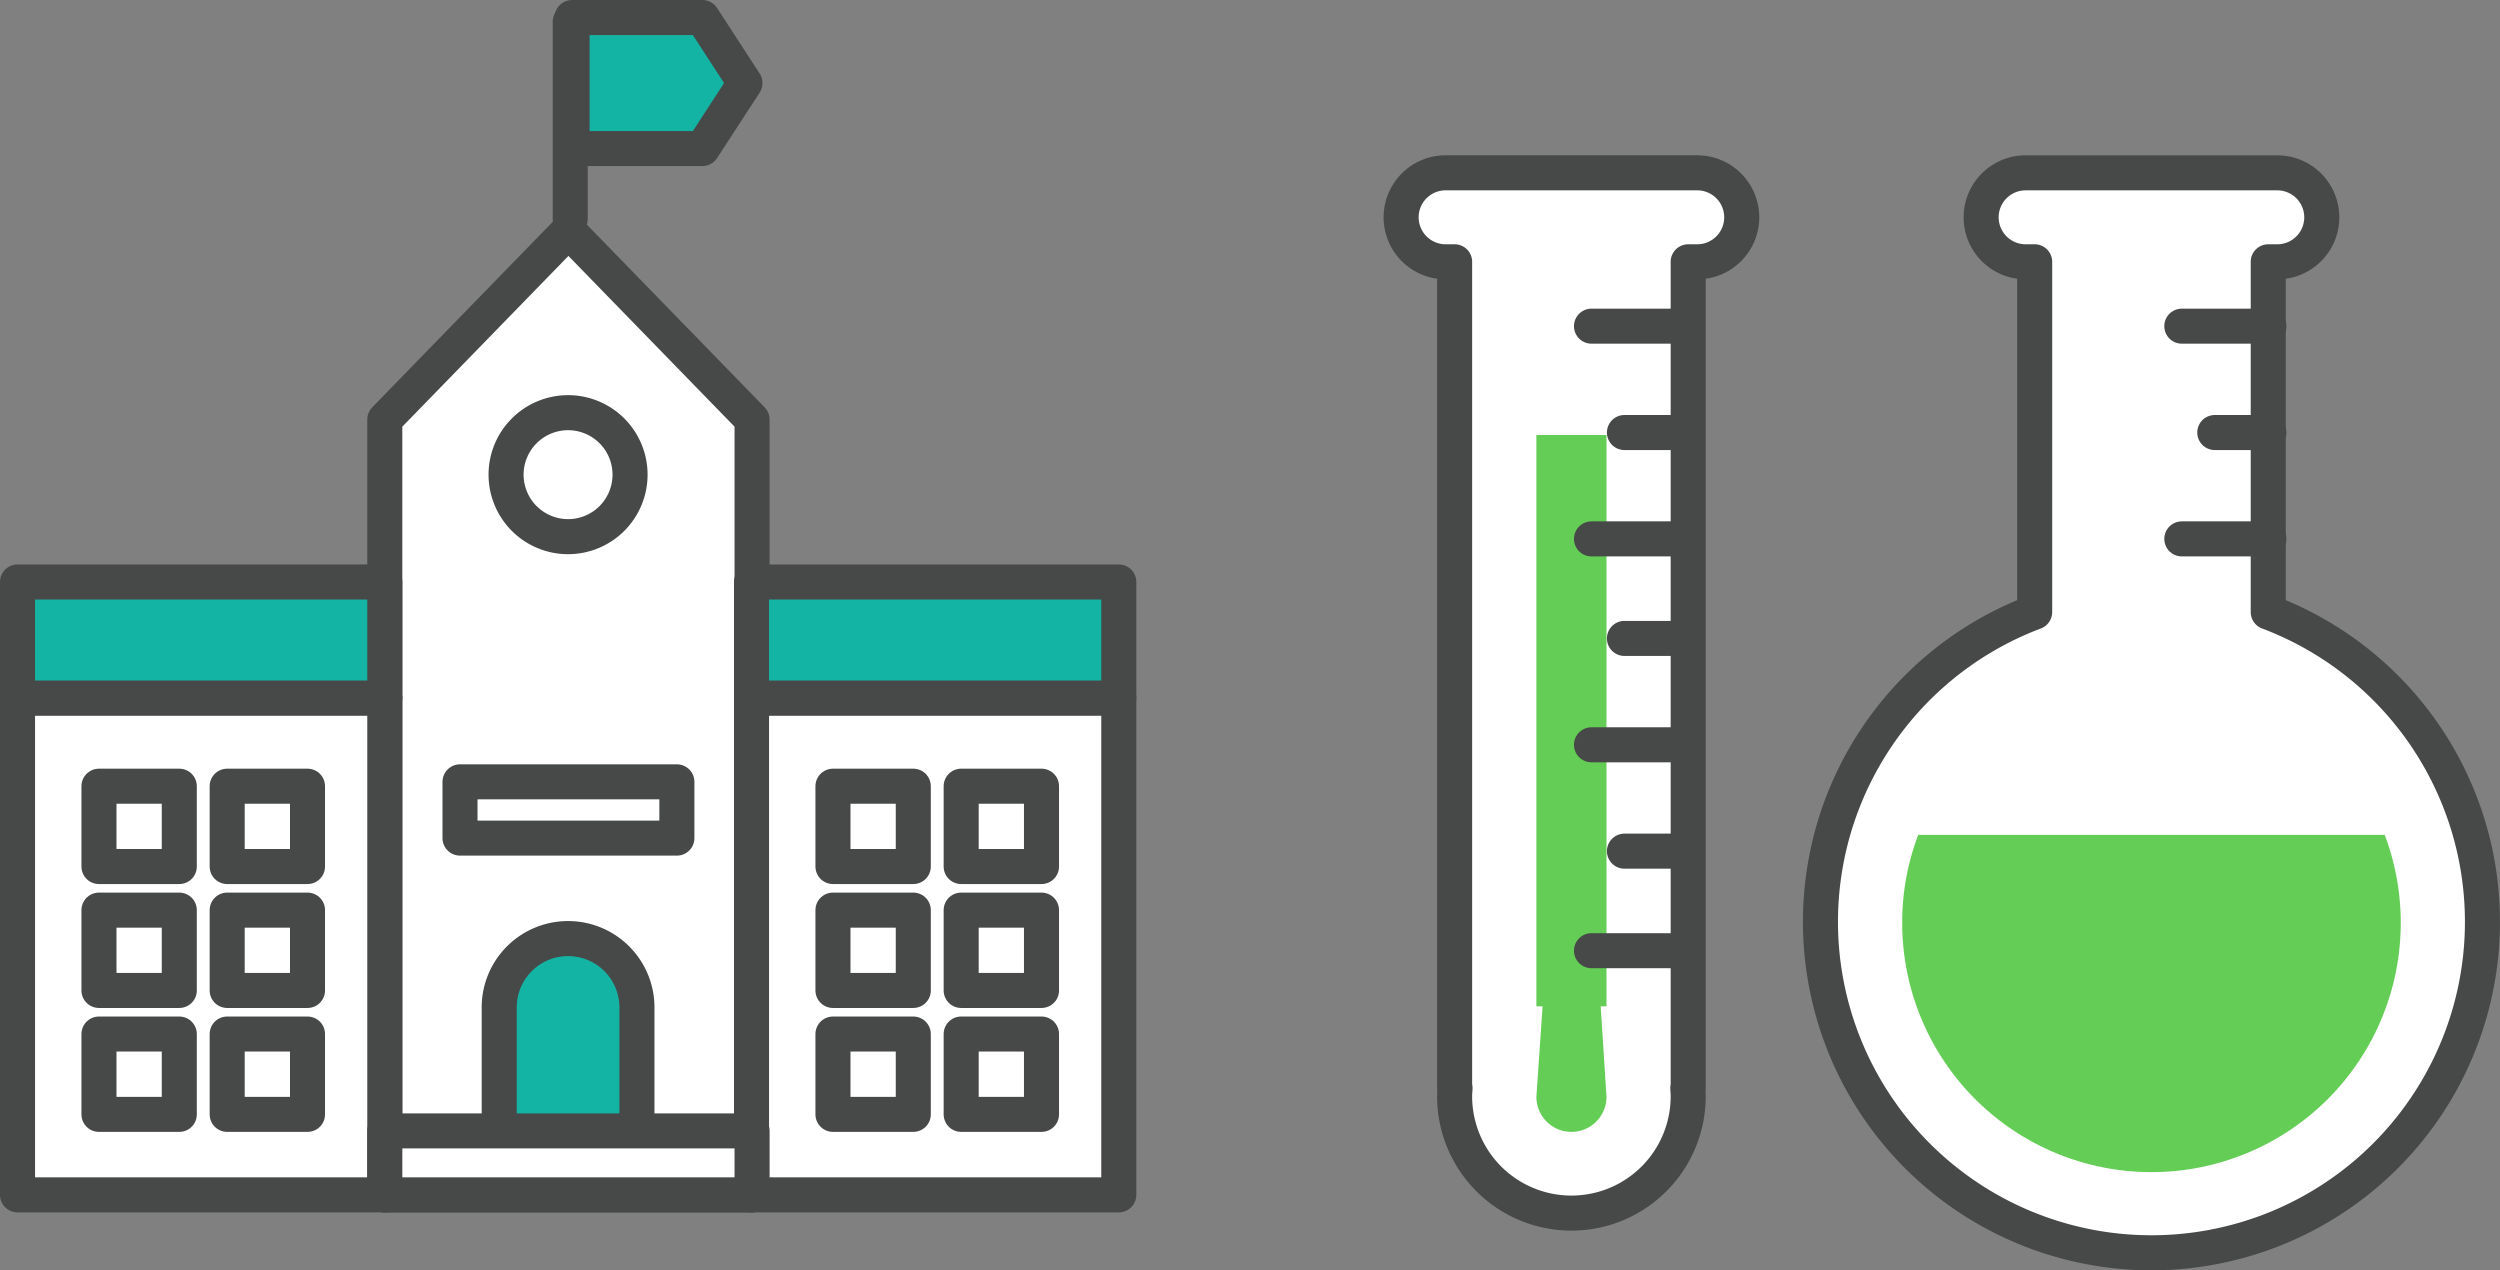 <svg xmlns="http://www.w3.org/2000/svg" xmlns:xlink="http://www.w3.org/1999/xlink" width="142.651" height="72.487" viewBox="0 0 142.651 72.487">
  <rect x="0" y="0" width="142.651" height="72.487" fill="#808080" stroke="none"/>
  <defs>
    <clipPath id="clip-path">
      <rect id="Rectangle_26738" data-name="Rectangle 26738" width="142.651" height="72.487" transform="translate(348.887 260.662)" fill="none"/>
    </clipPath>
  </defs>
  <g id="仕事例1" transform="translate(71.326 36.244)">
    <g id="Group_79260" data-name="Group 79260" transform="translate(-71.326 -36.243)">
      <path id="パス_70359" data-name="パス 70359" d="M391.8,328.841H370.843V284.6l10.479-10.769L391.8,284.6Z" transform="translate(-348.887 -260.662)" fill="#fff"/>
      <path id="パス_70360" data-name="パス 70360" d="M391.8,328.841H370.843V284.6l10.479-10.769L391.8,284.6Z" transform="translate(-348.887 -260.662)" fill="none" stroke="#474848" stroke-linecap="round" stroke-linejoin="round" stroke-width="2"/>
      <rect id="長方形_26653" data-name="長方形 26653" width="20.957" height="28.35" transform="translate(1 39.829)" fill="#fff"/>
      <g id="グループ_79197" data-name="グループ 79197" transform="translate(-348.887 -260.662)">
        <g id="Group_79253" data-name="Group 79253">
          <g id="Group_79252" data-name="Group 79252" clip-path="url(#clip-path)">
            <g id="グループ_79196" data-name="グループ 79196">
              <rect id="長方形_26654" data-name="長方形 26654" width="20.957" height="28.35" transform="translate(349.887 300.491)" fill="none" stroke="#474848" stroke-linecap="round" stroke-linejoin="round" stroke-width="2"/>
            </g>
          </g>
        </g>
      </g>
      <rect id="長方形_26656" data-name="長方形 26656" width="4.583" height="4.583" transform="translate(5.647 44.86)" fill="#fff"/>
      <rect id="長方形_26657" data-name="長方形 26657" width="4.583" height="4.583" transform="translate(5.647 44.86)" fill="none" stroke="#474848" stroke-linecap="round" stroke-linejoin="round" stroke-width="2"/>
      <rect id="長方形_26658" data-name="長方形 26658" width="4.583" height="4.583" transform="translate(12.963 44.86)" fill="#fff"/>
      <rect id="長方形_26659" data-name="長方形 26659" width="4.583" height="4.583" transform="translate(12.963 44.86)" fill="none" stroke="#474848" stroke-linecap="round" stroke-linejoin="round" stroke-width="2"/>
      <rect id="長方形_26660" data-name="長方形 26660" width="4.583" height="4.583" transform="translate(5.647 51.931)" fill="#fff"/>
      <rect id="長方形_26661" data-name="長方形 26661" width="4.583" height="4.583" transform="translate(5.647 51.931)" fill="none" stroke="#474848" stroke-linecap="round" stroke-linejoin="round" stroke-width="2"/>
      <rect id="長方形_26662" data-name="長方形 26662" width="4.583" height="4.583" transform="translate(12.963 51.931)" fill="#fff"/>
      <rect id="長方形_26663" data-name="長方形 26663" width="4.583" height="4.583" transform="translate(12.963 51.931)" fill="none" stroke="#474848" stroke-linecap="round" stroke-linejoin="round" stroke-width="2"/>
      <rect id="長方形_26664" data-name="長方形 26664" width="4.583" height="4.583" transform="translate(5.647 59.002)" fill="#fff"/>
      <rect id="長方形_26665" data-name="長方形 26665" width="4.583" height="4.583" transform="translate(5.647 59.002)" fill="none" stroke="#474848" stroke-linecap="round" stroke-linejoin="round" stroke-width="2"/>
      <rect id="長方形_26666" data-name="長方形 26666" width="4.583" height="4.583" transform="translate(12.963 59.002)" fill="#fff"/>
      <rect id="長方形_26667" data-name="長方形 26667" width="4.583" height="4.583" transform="translate(12.963 59.002)" fill="none" stroke="#474848" stroke-linecap="round" stroke-linejoin="round" stroke-width="2"/>
      <rect id="長方形_26668" data-name="長方形 26668" width="20.957" height="28.35" transform="translate(42.882 39.829)" fill="#fff"/>
      <rect id="長方形_26669" data-name="長方形 26669" width="20.957" height="28.35" transform="translate(42.882 39.829)" fill="none" stroke="#474848" stroke-linecap="round" stroke-linejoin="round" stroke-width="2"/>
      <rect id="長方形_26670" data-name="長方形 26670" width="20.957" height="6.622" transform="translate(1 33.207)" fill="#14b4a5"/>
      <g id="グループ_79199" data-name="グループ 79199" transform="translate(-348.887 -260.662)">
        <g id="Group_79255" data-name="Group 79255">
          <g id="Group_79254" data-name="Group 79254" clip-path="url(#clip-path)">
            <g id="グループ_79198" data-name="グループ 79198">
              <rect id="長方形_26671" data-name="長方形 26671" width="20.957" height="6.622" transform="translate(349.887 293.869)" fill="none" stroke="#474848" stroke-linecap="round" stroke-linejoin="round" stroke-width="2"/>
            </g>
          </g>
        </g>
      </g>
      <rect id="長方形_26673" data-name="長方形 26673" width="20.957" height="6.622" transform="translate(42.882 33.207)" fill="#14b4a5"/>
      <rect id="長方形_26674" data-name="長方形 26674" width="20.957" height="6.622" transform="translate(42.882 33.207)" fill="none" stroke="#474848" stroke-linecap="round" stroke-linejoin="round" stroke-width="2"/>
      <rect id="長方形_26675" data-name="長方形 26675" width="4.583" height="4.583" transform="translate(47.529 44.86)" fill="#fff"/>
      <rect id="長方形_26676" data-name="長方形 26676" width="4.583" height="4.583" transform="translate(47.529 44.86)" fill="none" stroke="#474848" stroke-linecap="round" stroke-linejoin="round" stroke-width="2"/>
      <rect id="長方形_26677" data-name="長方形 26677" width="4.583" height="4.583" transform="translate(54.845 44.86)" fill="#fff"/>
      <rect id="長方形_26678" data-name="長方形 26678" width="4.583" height="4.583" transform="translate(54.845 44.86)" fill="none" stroke="#474848" stroke-linecap="round" stroke-linejoin="round" stroke-width="2"/>
      <rect id="長方形_26679" data-name="長方形 26679" width="4.583" height="4.583" transform="translate(47.529 51.931)" fill="#fff"/>
      <rect id="長方形_26680" data-name="長方形 26680" width="4.583" height="4.583" transform="translate(47.529 51.931)" fill="none" stroke="#474848" stroke-linecap="round" stroke-linejoin="round" stroke-width="2"/>
      <rect id="長方形_26681" data-name="長方形 26681" width="4.583" height="4.583" transform="translate(54.845 51.931)" fill="#fff"/>
      <rect id="長方形_26682" data-name="長方形 26682" width="4.583" height="4.583" transform="translate(54.845 51.931)" fill="none" stroke="#474848" stroke-linecap="round" stroke-linejoin="round" stroke-width="2"/>
      <rect id="長方形_26683" data-name="長方形 26683" width="4.583" height="4.583" transform="translate(47.529 59.002)" fill="#fff"/>
      <rect id="長方形_26684" data-name="長方形 26684" width="4.583" height="4.583" transform="translate(47.529 59.002)" fill="none" stroke="#474848" stroke-linecap="round" stroke-linejoin="round" stroke-width="2"/>
      <rect id="長方形_26685" data-name="長方形 26685" width="4.583" height="4.583" transform="translate(54.845 59.002)" fill="#fff"/>
      <rect id="長方形_26686" data-name="長方形 26686" width="4.583" height="4.583" transform="translate(54.845 59.002)" fill="none" stroke="#474848" stroke-linecap="round" stroke-linejoin="round" stroke-width="2"/>
      <g id="グループ_79201" data-name="グループ 79201" transform="translate(-348.887 -260.662)">
        <g id="Group_79257" data-name="Group 79257">
          <g id="Group_79256" data-name="Group 79256" clip-path="url(#clip-path)">
            <g id="グループ_79200" data-name="グループ 79200">
              <line id="線_394" data-name="線 394" y1="11.243" transform="translate(381.424 261.902)" fill="none" stroke="#474848" stroke-linecap="round" stroke-linejoin="round" stroke-width="2"/>
            </g>
          </g>
        </g>
      </g>
      <path id="パス_70361" data-name="パス 70361" d="M388.965,269.138H381.53v-7.476h7.435l2.429,3.738Z" transform="translate(-348.887 -260.662)" fill="#14b4a5"/>
      <g id="グループ_79203" data-name="グループ 79203" transform="translate(-348.887 -260.662)">
        <g id="Group_79259" data-name="Group 79259">
          <g id="Group_79258" data-name="Group 79258" clip-path="url(#clip-path)">
            <g id="グループ_79202" data-name="グループ 79202">
              <path id="パス_70362" data-name="パス 70362" d="M388.965,269.138H381.53v-7.476h7.435l2.429,3.738Z" fill="none" stroke="#474848" stroke-linecap="round" stroke-linejoin="round" stroke-width="2"/>
              <path id="パス_70363" data-name="パス 70363" d="M384.838,287.745a3.537,3.537,0,1,1-3.538-3.536h0a3.536,3.536,0,0,1,3.536,3.536" fill="#fff"/>
              <path id="パス_70364" data-name="パス 70364" d="M384.838,287.745a3.537,3.537,0,1,1-3.538-3.536h0A3.536,3.536,0,0,1,384.838,287.745Z" fill="none" stroke="#474848" stroke-linecap="round" stroke-linejoin="round" stroke-width="2"/>
              <path id="パス_70365" data-name="パス 70365" d="M385.231,328.4V318.214a3.93,3.93,0,1,0-7.859-.125c0,.042,0,.083,0,.125V328.4Z" fill="#14b4a5"/>
              <path id="パス_70366" data-name="パス 70366" d="M385.231,328.4V318.214a3.93,3.93,0,1,0-7.859-.125c0,.042,0,.083,0,.125V328.4Z" fill="none" stroke="#474848" stroke-linecap="round" stroke-linejoin="round" stroke-width="2"/>
              <path id="パス_70367" data-name="パス 70367" d="M370.844,325.191v3.65H391.8v-3.65Z" fill="#fff"/>
              <path id="パス_70368" data-name="パス 70368" d="M370.844,325.191v3.65H391.8v-3.65Z" fill="none" stroke="#474848" stroke-linecap="round" stroke-linejoin="round" stroke-width="2"/>
              <rect id="長方形_26688" data-name="長方形 26688" width="12.375" height="3.21" transform="translate(375.135 305.273)" fill="#fff"/>
              <rect id="長方形_26689" data-name="長方形 26689" width="12.375" height="3.21" transform="translate(375.135 305.273)" fill="none" stroke="#474848" stroke-linecap="round" stroke-linejoin="round" stroke-width="2"/>
              <path id="パス_70369" data-name="パス 70369" d="M445.735,270.522h-14.36a2.539,2.539,0,1,0,0,5.078h.513v47.151h.024c-.011.155-.024.308-.024.466a6.664,6.664,0,0,0,13.328,0c0-.158-.013-.311-.023-.466h.023V275.6h.516a2.539,2.539,0,1,0,0-5.078h0" fill="#fff"/>
              <path id="パス_70370" data-name="パス 70370" d="M445.735,270.522h-14.36a2.539,2.539,0,1,0,0,5.078h.513v47.151h.024c-.011.155-.024.308-.024.466a6.664,6.664,0,0,0,13.328,0c0-.158-.013-.311-.023-.466h.023V275.6h.516a2.539,2.539,0,1,0,0-5.078h0Z" fill="none" stroke="#474848" stroke-linecap="round" stroke-linejoin="round" stroke-width="2"/>
              <path id="パス_70371" data-name="パス 70371" d="M440.554,285.484h-4v32.6h.353l-.353,5.163a2,2,0,0,0,4,0l-.33-5.163h.33Z" fill="#64cd55"/>
              <line id="線_395" data-name="線 395" x2="4.969" transform="translate(439.698 279.272)" fill="none" stroke="#474848" stroke-linecap="round" stroke-linejoin="round" stroke-width="2"/>
              <line id="線_396" data-name="線 396" x2="3.088" transform="translate(441.578 285.341)" fill="none" stroke="#474848" stroke-linecap="round" stroke-linejoin="round" stroke-width="2"/>
              <line id="線_397" data-name="線 397" x2="4.969" transform="translate(439.698 291.41)" fill="none" stroke="#474848" stroke-linecap="round" stroke-linejoin="round" stroke-width="2"/>
              <line id="線_398" data-name="線 398" x2="3.088" transform="translate(441.578 297.09)" fill="none" stroke="#474848" stroke-linecap="round" stroke-linejoin="round" stroke-width="2"/>
              <line id="線_399" data-name="線 399" x2="4.969" transform="translate(439.698 303.159)" fill="none" stroke="#474848" stroke-linecap="round" stroke-linejoin="round" stroke-width="2"/>
              <line id="線_400" data-name="線 400" x2="3.088" transform="translate(441.578 309.228)" fill="none" stroke="#474848" stroke-linecap="round" stroke-linejoin="round" stroke-width="2"/>
              <line id="線_401" data-name="線 401" x2="4.969" transform="translate(439.698 314.908)" fill="none" stroke="#474848" stroke-linecap="round" stroke-linejoin="round" stroke-width="2"/>
              <path id="パス_70372" data-name="パス 70372" d="M478.314,295.586V275.6h.516a2.538,2.538,0,0,0,0-5.077H464.47a2.538,2.538,0,1,0,0,5.077h.516v19.986a18.887,18.887,0,1,0,13.328,0" fill="#fff"/>
              <path id="パス_70373" data-name="パス 70373" d="M478.314,295.586V275.6h.516a2.538,2.538,0,0,0,0-5.077H464.47a2.538,2.538,0,1,0,0,5.077h.516v19.986a18.887,18.887,0,1,0,13.328,0Z" fill="none" stroke="#474848" stroke-linecap="round" stroke-linejoin="round" stroke-width="2"/>
              <line id="線_402" data-name="線 402" x2="4.969" transform="translate(473.382 279.272)" fill="none" stroke="#474848" stroke-linecap="round" stroke-linejoin="round" stroke-width="2"/>
              <line id="線_403" data-name="線 403" x2="3.088" transform="translate(475.263 285.341)" fill="none" stroke="#474848" stroke-linecap="round" stroke-linejoin="round" stroke-width="2"/>
              <line id="線_404" data-name="線 404" x2="4.969" transform="translate(473.382 291.41)" fill="none" stroke="#474848" stroke-linecap="round" stroke-linejoin="round" stroke-width="2"/>
              <path id="パス_70374" data-name="パス 70374" d="M458.341,308.3a14.08,14.08,0,0,0-.914,4.964A14.224,14.224,0,1,0,484.96,308.3Z" fill="#64cd55"/>
            </g>
          </g>
        </g>
      </g>
    </g>
  </g>
</svg>
